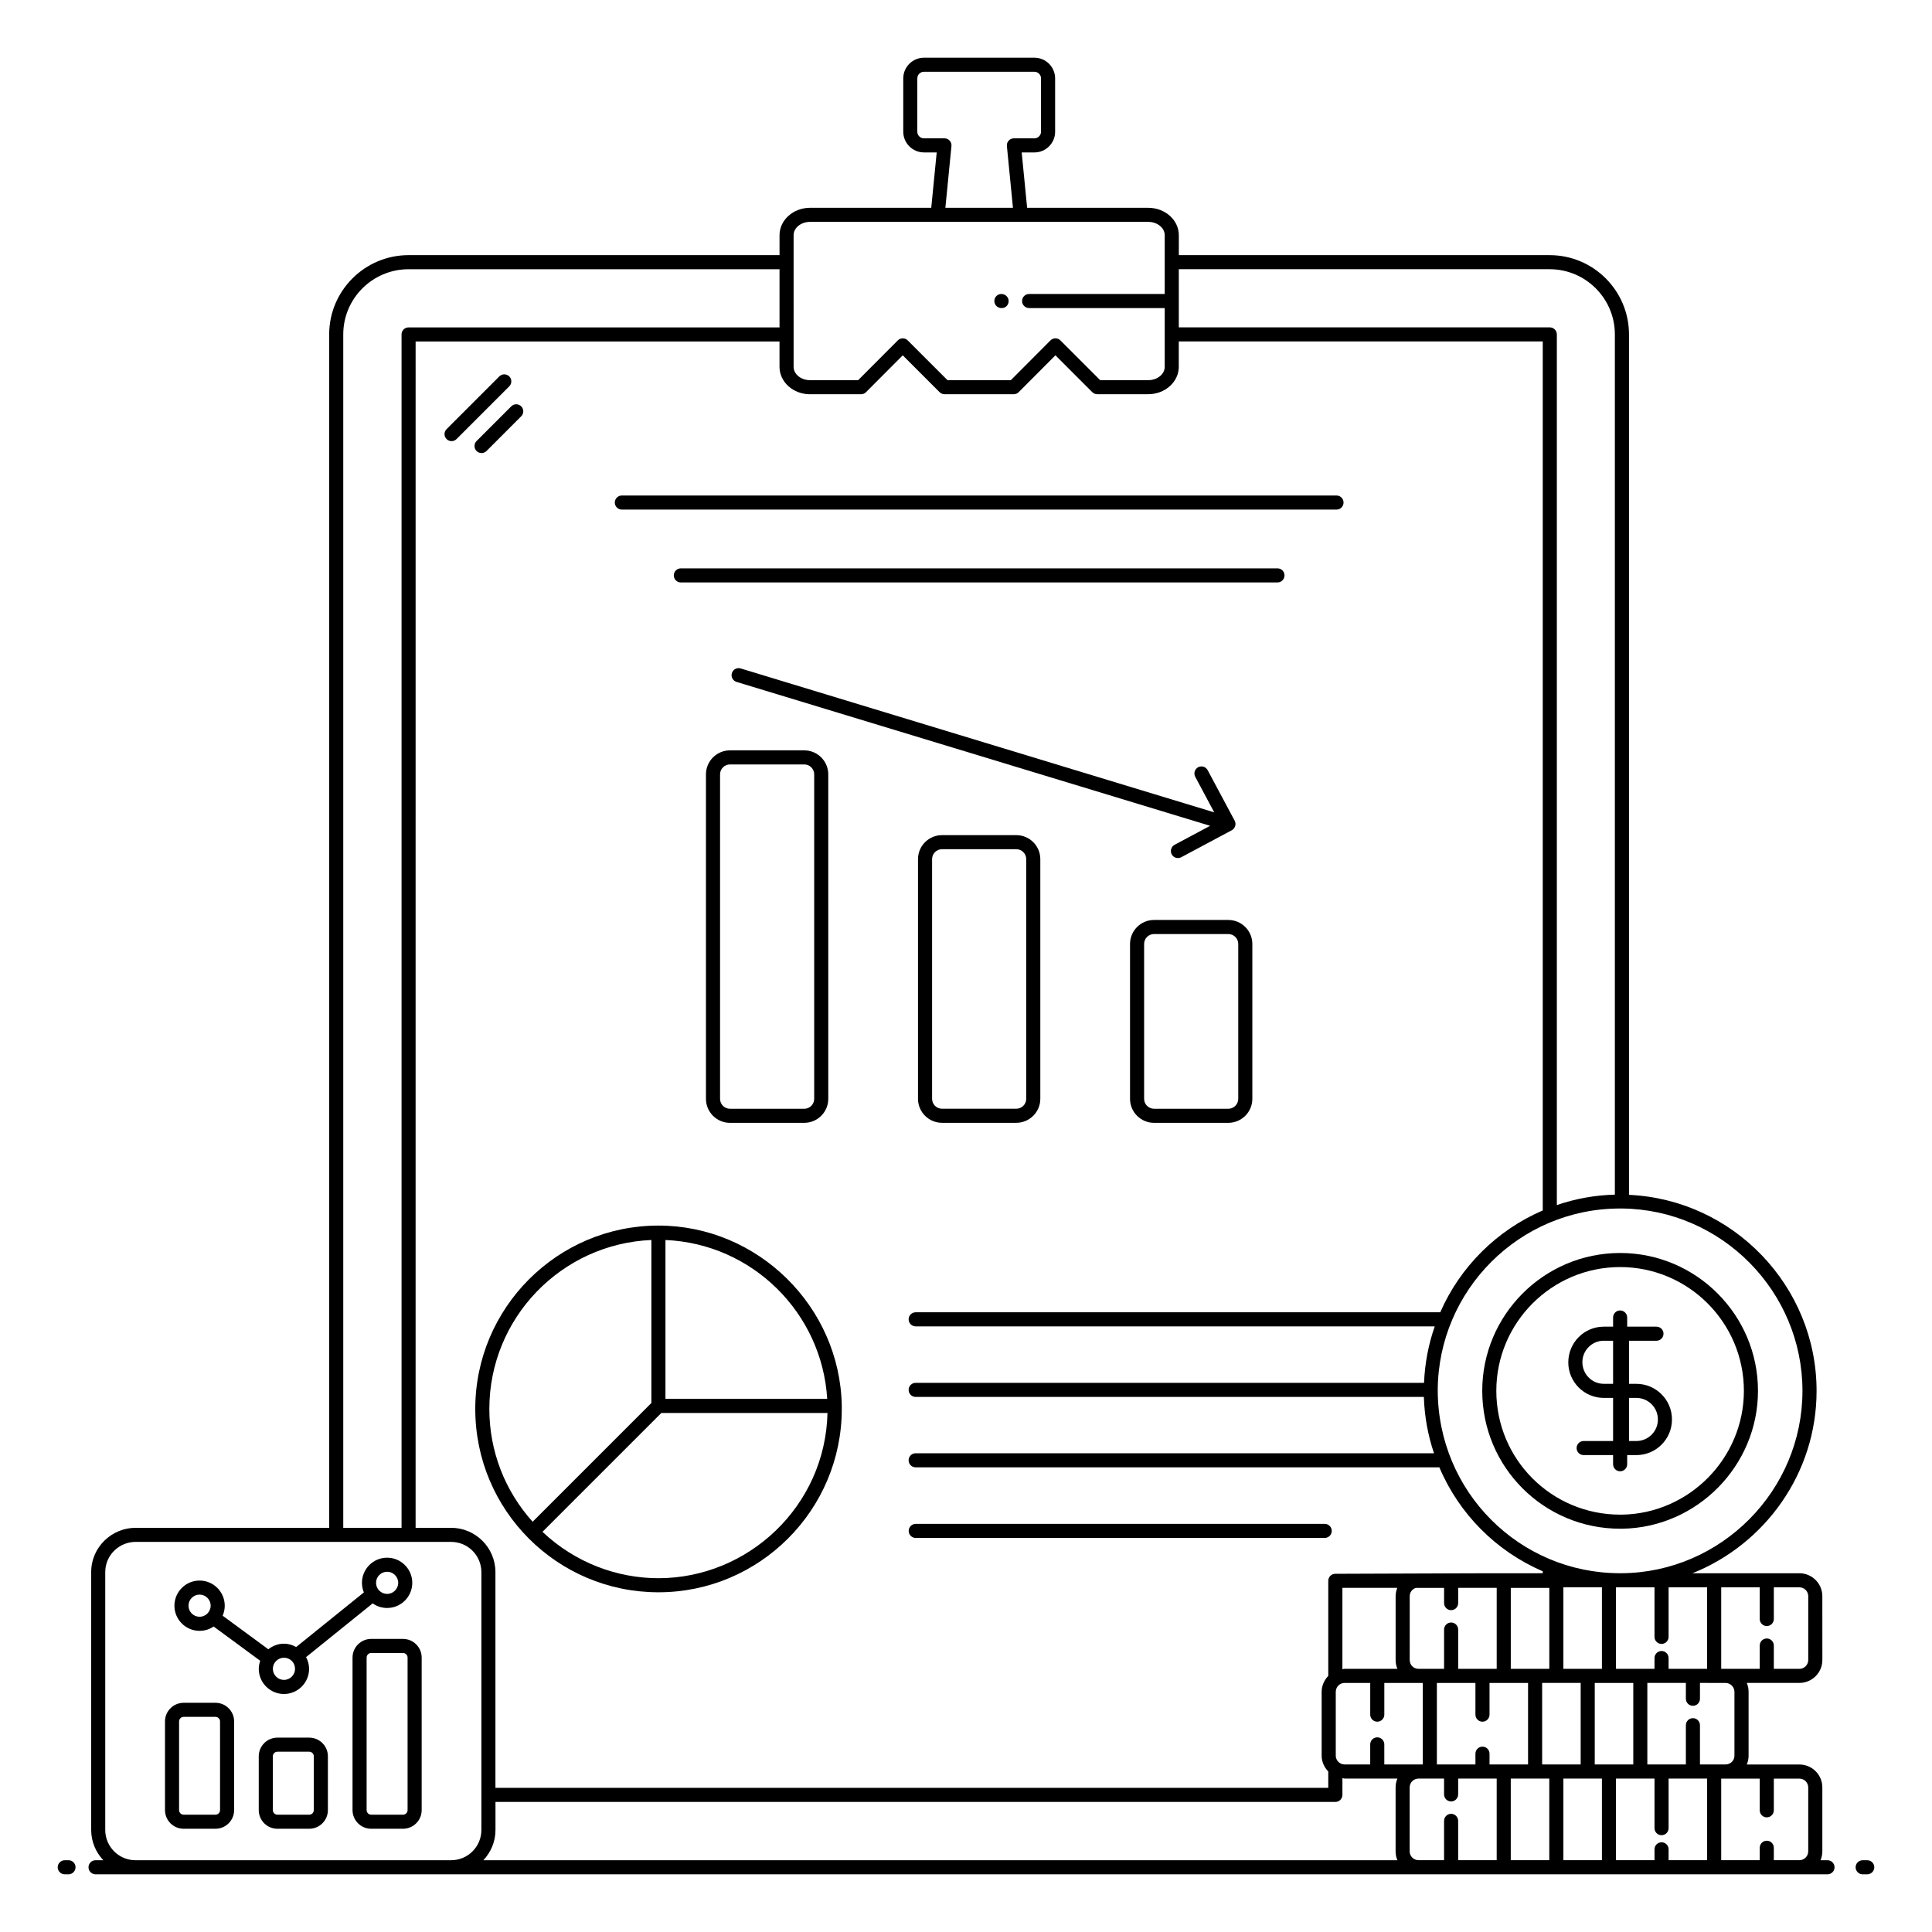 <?xml version="1.0" encoding="UTF-8"?>
<!-- Uploaded to: ICON Repo, www.iconrepo.com, Generator: ICON Repo Mixer Tools -->
<svg fill="#000000" width="800px" height="800px" version="1.1" viewBox="144 144 512 512" xmlns="http://www.w3.org/2000/svg">
 <g>
  <path d="m161.16 640.71h0.992c1.031 0 1.867-0.836 1.867-1.867s-0.836-1.867-1.867-1.867l-0.992 0.004c-1.031 0-1.867 0.836-1.867 1.867 0 1.027 0.836 1.863 1.867 1.863z"/>
  <path d="m169.32 640.71h10.59 83.656 364.74c1.031 0 1.867-0.836 1.867-1.867s-0.836-1.867-1.867-1.867h-1.844c0.305-0.723 0.477-1.52 0.477-2.356v-16.938c0-3.348-2.723-6.07-6.07-6.07h-13.949c0.301-0.719 0.473-1.504 0.473-2.328v-16.941c0-0.832-0.168-1.629-0.473-2.352h13.945c3.356 0 6.082-2.731 6.082-6.082l-0.008-16.902c0-3.352-2.727-6.082-6.082-6.082h-28.332c19.215-7.688 32.887-26.488 32.887-48.328 0-27.809-22.141-50.703-49.711-51.949v-228.02c0-11.586-9.426-21.012-21.012-21.012h-98.285v-5.285c0-4.004-3.633-7.262-8.098-7.262h-32.105l-1.441-14.672h3.371c3.027 0 5.488-2.465 5.488-5.488v-14.129c0-3.023-2.461-5.488-5.488-5.488h-29.27c-3.027 0-5.488 2.465-5.488 5.488v14.125c0 3.023 2.461 5.488 5.488 5.488h3.375l-1.445 14.672h-32.109c-4.465 0-8.098 3.258-8.098 7.262v5.285h-98.301c-11.605 0-21.047 9.426-21.047 21.012v316.26l-51.328 0.004c-6.184 0-11.742 5.016-11.742 11.746v68.328c0 3.106 1.234 5.91 3.207 8.016h-2.051c-1.031 0-1.867 0.836-1.867 1.867 0 1.027 0.836 1.863 1.867 1.863zm345-3.731h-242.22c1.973-2.102 3.207-4.91 3.207-8.016v-7.434h222.58c1.031 0 1.867-0.836 1.867-1.867v-4.422c0.203 0.02 0.395 0.094 0.598 0.094h13.973c-0.305 0.723-0.477 1.52-0.477 2.356v16.938c0 0.832 0.172 1.625 0.477 2.352zm0.008-50.719h-13.98c-0.203 0-0.395 0.074-0.598 0.094v-21.555h14.543c-0.266 0.691-0.438 1.422-0.438 2.203v16.906c0 0.836 0.168 1.629 0.473 2.352zm-13.98 3.734h6.777v8.402c0 1.031 0.836 1.867 1.867 1.867s1.867-0.836 1.867-1.867v-8.402h10.199v21.609l-10.203-0.004v-5.32c0-1.031-0.836-1.867-1.867-1.867s-1.867 0.836-1.867 1.867v5.32h-6.777c-1.41 0-2.352-1.184-2.352-2.312v-16.941c0.004-1.176 0.941-2.352 2.356-2.352zm28.215-19.285c1.031 0 1.867-0.836 1.867-1.867v-4.043h10.211v21.457h-10.211v-10.41c0-1.031-0.836-1.867-1.867-1.867s-1.867 0.836-1.867 1.867v10.41h-6.797c-1.297 0-2.312-1.031-2.312-2.352l0.004-16.898c0-1 0.613-1.848 1.594-2.203h7.512v4.043c0 1.031 0.836 1.863 1.867 1.863zm20.387 19.285v21.609h-10.211v-2.856c0-1.031-0.836-1.867-1.867-1.867s-1.867 0.836-1.867 1.867v2.856h-10.219v-21.609h10.219v8.402c0 1.031 0.836 1.867 1.867 1.867s1.867-0.836 1.867-1.867v-8.402h10.211zm-4.578-3.734v-21.457h10.211v21.457zm-3.734 50.703h-10.211v-10.414c0-1.031-0.836-1.867-1.867-1.867s-1.867 0.836-1.867 1.867v10.414h-6.777c-1.293 0-2.34-1.051-2.34-2.34v-16.938c0-1.289 1.051-2.34 2.34-2.34h6.777v4.191c0 1.031 0.836 1.867 1.867 1.867s1.867-0.836 1.867-1.867v-4.191h10.211zm13.941 0h-10.211v-21.617h10.211zm-1.895-25.363v-21.609h10.211v21.609zm15.84-25.34h-10.211v-21.609h10.211zm8.312 3.734v21.609h-10.211v-21.609h10.211zm-8.312 46.969h-10.211v-21.617h10.211zm27.883 0h-10.211v-2.871c0-1.031-0.836-1.867-1.867-1.867s-1.867 0.836-1.867 1.867v2.871h-10.211v-21.617h10.211v13.133c0 1.031 0.836 1.867 1.867 1.867s1.867-0.836 1.867-1.867v-13.133h10.211zm13.941-21.613v8.398c0 1.031 0.836 1.867 1.867 1.867s1.867-0.836 1.867-1.867v-8.398h6.777c1.289 0 2.34 1.051 2.34 2.34v16.938c0 1.289-1.051 2.34-2.34 2.34h-6.777v-3.293c0-1.031-0.836-1.867-1.867-1.867s-1.867 0.836-1.867 1.867v3.293h-10.211v-21.617zm-10.211-50.695h10.211v8.398c0 1.031 0.836 1.867 1.867 1.867s1.867-0.836 1.867-1.867v-8.398h6.769c1.297 0 2.352 1.055 2.352 2.352v16.906c0 1.297-1.055 2.352-2.352 2.352h-6.769v-6.184c0-1.031-0.836-1.867-1.867-1.867s-1.867 0.836-1.867 1.867v6.184h-10.211zm1.156 25.34c1.277 0 2.352 1.074 2.352 2.352v16.941c0 1.277-1.055 2.312-2.352 2.312h-6.785v-10.402c0-1.031-0.836-1.867-1.867-1.867s-1.867 0.836-1.867 1.867v10.402h-10.211v-21.609h10.211v4.199c0 1.031 0.836 1.867 1.867 1.867s1.867-0.836 1.867-1.867v-4.199c0.41 0.004 7.164 0.004 6.785 0.004zm-4.887-25.34v21.609h-10.211v-2.863c0-1.031-0.836-1.867-1.867-1.867s-1.867 0.836-1.867 1.867v2.863h-10.211v-21.609h10.211v13.133c0 1.031 0.836 1.867 1.867 1.867s1.867-0.836 1.867-1.867v-13.133zm-22.59-100.39c26.387 0.258 47.855 21.938 47.855 48.328 0 26.398-21.473 48.078-47.844 48.328h-0.484c-26.625 0-48.328-21.543-48.328-48.574 0.152-26.41 21.609-48.082 48.328-48.082zm-117.42-248.92h98.285c9.527 0 17.277 7.75 17.277 17.277v227.97c-5.281 0.137-10.434 1.07-15.375 2.762v-230.73c0-1.031-0.836-1.867-1.867-1.867h-98.32zm-67.543-34.684c-0.969 0-1.758-0.789-1.758-1.758l0.004-14.125c0-0.969 0.785-1.758 1.754-1.758h29.27c0.969 0 1.758 0.789 1.758 1.758v14.125c0 0.969-0.789 1.758-1.758 1.758h-5.43c-1.098 0-1.965 0.945-1.855 2.047l1.605 16.355h-17.906l1.609-16.355c0.109-1.105-0.762-2.047-1.855-2.047zm-34.539 25.668c0-1.945 1.957-3.531 4.363-3.531h89.621c2.406 0 4.363 1.586 4.363 3.531v15.578h-35.93c-1.031 0-1.867 0.836-1.867 1.867s0.836 1.867 1.867 1.867h35.93v15.578c0 1.945-1.957 3.531-4.363 3.531h-12.738l-10.539-10.539c-0.352-0.352-0.824-0.547-1.32-0.547-0.496 0-0.969 0.195-1.32 0.551l-10.5 10.535h-16.781l-10.539-10.539c-0.352-0.352-0.824-0.547-1.32-0.547s-0.969 0.195-1.32 0.551l-10.504 10.535h-12.738c-2.406 0-4.363-1.586-4.363-3.531zm4.363 42.148h13.512c0.496 0 0.973-0.195 1.32-0.551l9.73-9.762 9.762 9.762c0.352 0.352 0.824 0.547 1.32 0.547h18.328c0.496 0 0.973-0.195 1.32-0.551l9.73-9.762 9.762 9.762c0.352 0.352 0.824 0.547 1.32 0.547h13.512c4.465 0 8.098-3.258 8.098-7.262v-6.723h96.457v230.3c-12.113 5.199-21.898 14.918-27.16 26.98l-139.02 0.004c-1.031 0-1.867 0.836-1.867 1.867s0.836 1.867 1.867 1.867h137.56c-1.664 4.738-2.617 9.719-2.844 14.969l-134.72-0.004c-1.031 0-1.867 0.836-1.867 1.867s0.836 1.867 1.867 1.867h134.68c0.156 5.129 1.059 10.129 2.684 14.926h-137.37c-1.031 0-1.867 0.836-1.867 1.867s0.836 1.867 1.867 1.867h138.79c5.207 12.332 15.078 22.254 27.398 27.539v0.523c-24.672 0.047-6.078-0.055-54.973 0.148-1.031 0-1.867 0.836-1.867 1.867v25.188c-1.094 1.148-1.754 2.648-1.754 4.219v16.941c0 1.547 0.652 3.027 1.754 4.18v4.332l-220.71-0.004v-57.164c0-6.477-5.269-11.746-11.746-11.746h-9.41l0.004-314.39h96.434v6.723c0 4.008 3.629 7.266 8.094 7.266zm-123.71-15.852c0-9.527 7.769-17.277 17.316-17.277h98.301v15.414h-98.301c-1.031 0-1.867 0.836-1.867 1.867v316.26h-15.449zm-63.074 328.01c0-4.625 3.836-8.016 8.012-8.016h83.656c4.418 0 8.012 3.594 8.012 8.016v68.328c0 4.422-3.594 8.016-8.012 8.016h-83.656c-4.418 0-8.012-3.594-8.012-8.016z"/>
  <path d="m638.84 636.98h-1.211c-1.031 0-1.867 0.836-1.867 1.867s0.836 1.867 1.867 1.867l1.211-0.004c1.031 0 1.867-0.836 1.867-1.867s-0.836-1.863-1.867-1.863z"/>
  <path d="m409.38 225.64h0.113c1.031 0 1.809-0.836 1.809-1.867s-0.891-1.867-1.922-1.867-1.867 0.836-1.867 1.867 0.836 1.867 1.867 1.867z"/>
  <path d="m272.93 263.52 9.195-9.199c0.73-0.73 0.73-1.91 0-2.637-0.73-0.73-1.91-0.73-2.637 0l-9.195 9.199c-0.73 0.73-0.73 1.91 0 2.637 0.727 0.73 1.91 0.73 2.637 0z"/>
  <path d="m278.96 243.75c-0.73-0.73-1.91-0.73-2.637 0l-13.973 13.973c-0.73 0.73-0.73 1.91 0 2.637 0.73 0.73 1.91 0.73 2.637 0l13.973-13.973c0.73-0.727 0.73-1.906 0-2.637z"/>
  <path d="m306.93 277.18c0 1.031 0.836 1.867 1.867 1.867h189.39c1.031 0 1.867-0.836 1.867-1.867s-0.836-1.867-1.867-1.867h-189.39c-1.031 0-1.863 0.836-1.863 1.867z"/>
  <path d="m482.55 294.62h-158.12c-1.031 0-1.867 0.836-1.867 1.867s0.836 1.867 1.867 1.867h158.11c1.031 0 1.867-0.836 1.867-1.867 0-1.035-0.832-1.867-1.863-1.867z"/>
  <path d="m469.52 387.8h-19.688c-3.508 0-6.363 2.856-6.363 6.363v41.039c0 3.508 2.856 6.359 6.363 6.359h19.688c3.508 0 6.363-2.856 6.363-6.359v-41.039c0-3.508-2.856-6.363-6.363-6.363zm2.629 47.402c0 1.449-1.18 2.629-2.629 2.629h-19.688c-1.449 0-2.629-1.176-2.629-2.629v-41.039c0-1.449 1.18-2.633 2.629-2.633h19.688c1.449 0 2.629 1.18 2.629 2.633z"/>
  <path d="m413.33 365.32h-19.688c-3.508 0-6.363 2.856-6.363 6.359v63.516c0 3.508 2.856 6.359 6.363 6.359h19.688c3.508 0 6.363-2.856 6.363-6.359v-63.516c0-3.504-2.856-6.359-6.363-6.359zm2.629 69.875c0 1.449-1.18 2.629-2.629 2.629h-19.688c-1.449 0-2.629-1.176-2.629-2.629v-63.516c0-1.449 1.18-2.629 2.629-2.629h19.688c1.449 0 2.629 1.176 2.629 2.629z"/>
  <path d="m357.14 441.56c3.508 0 6.363-2.856 6.363-6.359l-0.004-85.988c0-3.508-2.856-6.359-6.363-6.359h-19.688c-3.508 0-6.363 2.856-6.363 6.359v85.992c0 3.508 2.856 6.359 6.363 6.359zm-22.316-6.359v-85.988c0-1.449 1.18-2.629 2.629-2.629h19.688c1.449 0 2.629 1.176 2.629 2.629v85.992c0 1.449-1.18 2.629-2.629 2.629h-19.688c-1.453-0.004-2.629-1.18-2.629-2.633z"/>
  <path d="m455.28 367.88c-0.906 0.488-1.25 1.617-0.766 2.527 0.488 0.918 1.625 1.25 2.527 0.77l13.395-7.156c0.805-0.43 1.285-1.539 0.766-2.519v-0.004l-7.16-13.398c-0.484-0.914-1.613-1.254-2.527-0.77-0.906 0.488-1.25 1.617-0.766 2.527l5.035 9.426-125.5-38.137c-1-0.297-2.031 0.258-2.328 1.242-0.301 0.988 0.258 2.031 1.242 2.328l125.5 38.133z"/>
  <path d="m318.49 468.79c-26.766 0-48.539 21.797-48.539 48.59 0 26.879 21.746 48.59 48.539 48.59s48.59-21.797 48.59-48.59v-0.793-0.031c-0.461-26.34-22.262-47.766-48.59-47.766zm-44.809 48.59c0-24.105 19.105-43.773 42.941-44.766v43.199l-31.469 31.469c-7.387-8.223-11.473-18.746-11.473-29.902zm44.809 44.859c-10.891 0-22.023-4.066-30.73-12.289l31.504-31.5h44.031c-0.582 24.77-21.09 43.789-44.805 43.789zm44.73-47.52h-42.867v-42.105c23.043 0.977 41.492 19.328 42.867 42.105z"/>
  <path d="m386.68 551.57h108.38c1.031 0 1.867-0.836 1.867-1.867s-0.836-1.867-1.867-1.867l-108.38 0.004c-1.031 0-1.867 0.836-1.867 1.867s0.836 1.863 1.867 1.863z"/>
  <path d="m536.81 512.59c0 20.281 16.395 36.535 36.535 36.535h0.484 0.027c19.863-0.277 36.027-16.668 36.027-36.535 0-20.148-16.391-36.535-36.535-36.535-20.152 0-36.539 16.391-36.539 36.535zm36.535-32.805c18.086 0 32.805 14.715 32.805 32.805 0 17.836-14.504 32.547-32.332 32.805h-0.473c-18.07 0-32.805-14.574-32.805-32.805 0-18.086 14.715-32.805 32.805-32.805z"/>
  <path d="m569.02 514.46h2.465v11.422h-7.801c-1.031 0-1.867 0.836-1.867 1.867s0.836 1.867 1.867 1.867h7.801v2.422c0 1.031 0.836 1.867 1.867 1.867s1.867-0.836 1.867-1.867v-2.422h2.426c5.207 0 9.441-4.219 9.441-9.406v-0.074c0-5.188-4.234-9.406-9.441-9.406h-1.941v-11.418h7.277c1.031 0 1.867-0.836 1.867-1.867s-0.836-1.867-1.867-1.867h-7.762v-2.426c0-1.031-0.836-1.867-1.867-1.867s-1.867 0.836-1.867 1.867v2.426h-2.465c-5.188 0-9.406 4.215-9.406 9.48 0.004 5.184 4.223 9.402 9.406 9.402zm6.684 0h1.941c3.148 0 5.711 2.543 5.711 5.676v0.074c0 3.129-2.559 5.676-5.711 5.676h-1.941zm-6.684-15.152h2.465v11.418h-2.465c-3.129 0-5.672-2.543-5.672-5.746 0-3.125 2.543-5.672 5.672-5.672z"/>
  <path d="m192.67 628.64h8.434c2.727 0 4.945-2.219 4.945-4.945v-23.496c0-2.727-2.219-4.941-4.945-4.941h-8.434c-2.727 0-4.945 2.215-4.945 4.941v23.496c0 2.727 2.219 4.945 4.945 4.945zm-1.211-28.441c0-0.668 0.543-1.211 1.211-1.211h8.434c0.668 0 1.211 0.543 1.211 1.211v23.496c0 0.672-0.543 1.215-1.211 1.215h-8.434c-0.668 0-1.211-0.543-1.211-1.215z"/>
  <path d="m225.95 604.49h-8.434c-2.727 0-4.945 2.219-4.945 4.945v14.262c0 2.727 2.219 4.945 4.945 4.945h8.434c2.727 0 4.945-2.219 4.945-4.945v-14.262c0-2.727-2.219-4.945-4.945-4.945zm1.211 19.207c0 0.672-0.543 1.215-1.211 1.215h-8.434c-0.668 0-1.211-0.543-1.211-1.215v-14.262c0-0.672 0.543-1.215 1.211-1.215h8.434c0.668 0 1.211 0.543 1.211 1.215z"/>
  <path d="m242.37 578.33c-2.727 0-4.945 2.219-4.945 4.945v40.422c0 2.727 2.219 4.945 4.945 4.945h8.434c2.727 0 4.945-2.219 4.945-4.945v-40.422c0-2.727-2.219-4.945-4.945-4.945zm9.645 4.945v40.422c0 0.672-0.543 1.215-1.211 1.215h-8.434c-0.668 0-1.211-0.543-1.211-1.215v-40.422c0-0.672 0.543-1.215 1.211-1.215h8.434c0.668 0.004 1.211 0.547 1.211 1.215z"/>
  <path d="m196.89 576.19c1.383 0 2.664-0.422 3.731-1.145l12.34 9.078c-0.23 0.676-0.383 1.387-0.383 2.137 0 3.676 2.992 6.664 6.668 6.664 3.676 0 6.668-2.988 6.668-6.664 0-1.129-0.309-2.176-0.805-3.106l17.656-14.242c1.086 0.762 2.398 1.219 3.824 1.219 3.676 0 6.668-2.988 6.668-6.664s-2.992-6.664-6.668-6.664c-3.676 0-6.668 2.988-6.668 6.664 0 0.898 0.184 1.75 0.508 2.535l-17.941 14.473c-0.965-0.543-2.059-0.879-3.242-0.879-1.57 0-2.996 0.57-4.137 1.48l-12.105-8.902c0.352-0.812 0.555-1.703 0.555-2.644 0-3.676-2.992-6.668-6.668-6.668s-6.668 2.992-6.668 6.668c0 3.672 2.992 6.66 6.668 6.66zm49.703-15.66c1.617 0 2.938 1.316 2.938 2.934 0 1.617-1.316 2.934-2.938 2.934-1.617 0-2.938-1.316-2.938-2.934 0-1.621 1.316-2.934 2.938-2.934zm-27.344 22.789c1.645 0 2.938 1.289 2.938 2.938 0 1.617-1.316 2.934-2.938 2.934-1.617 0-2.938-1.316-2.938-2.934 0-1.617 1.316-2.938 2.938-2.938zm-22.359-16.734c1.617 0 2.938 1.32 2.938 2.938 0 1.617-1.316 2.934-2.938 2.934-1.617 0-2.938-1.316-2.938-2.934 0.004-1.617 1.32-2.938 2.938-2.938z"/>
 </g>
</svg>